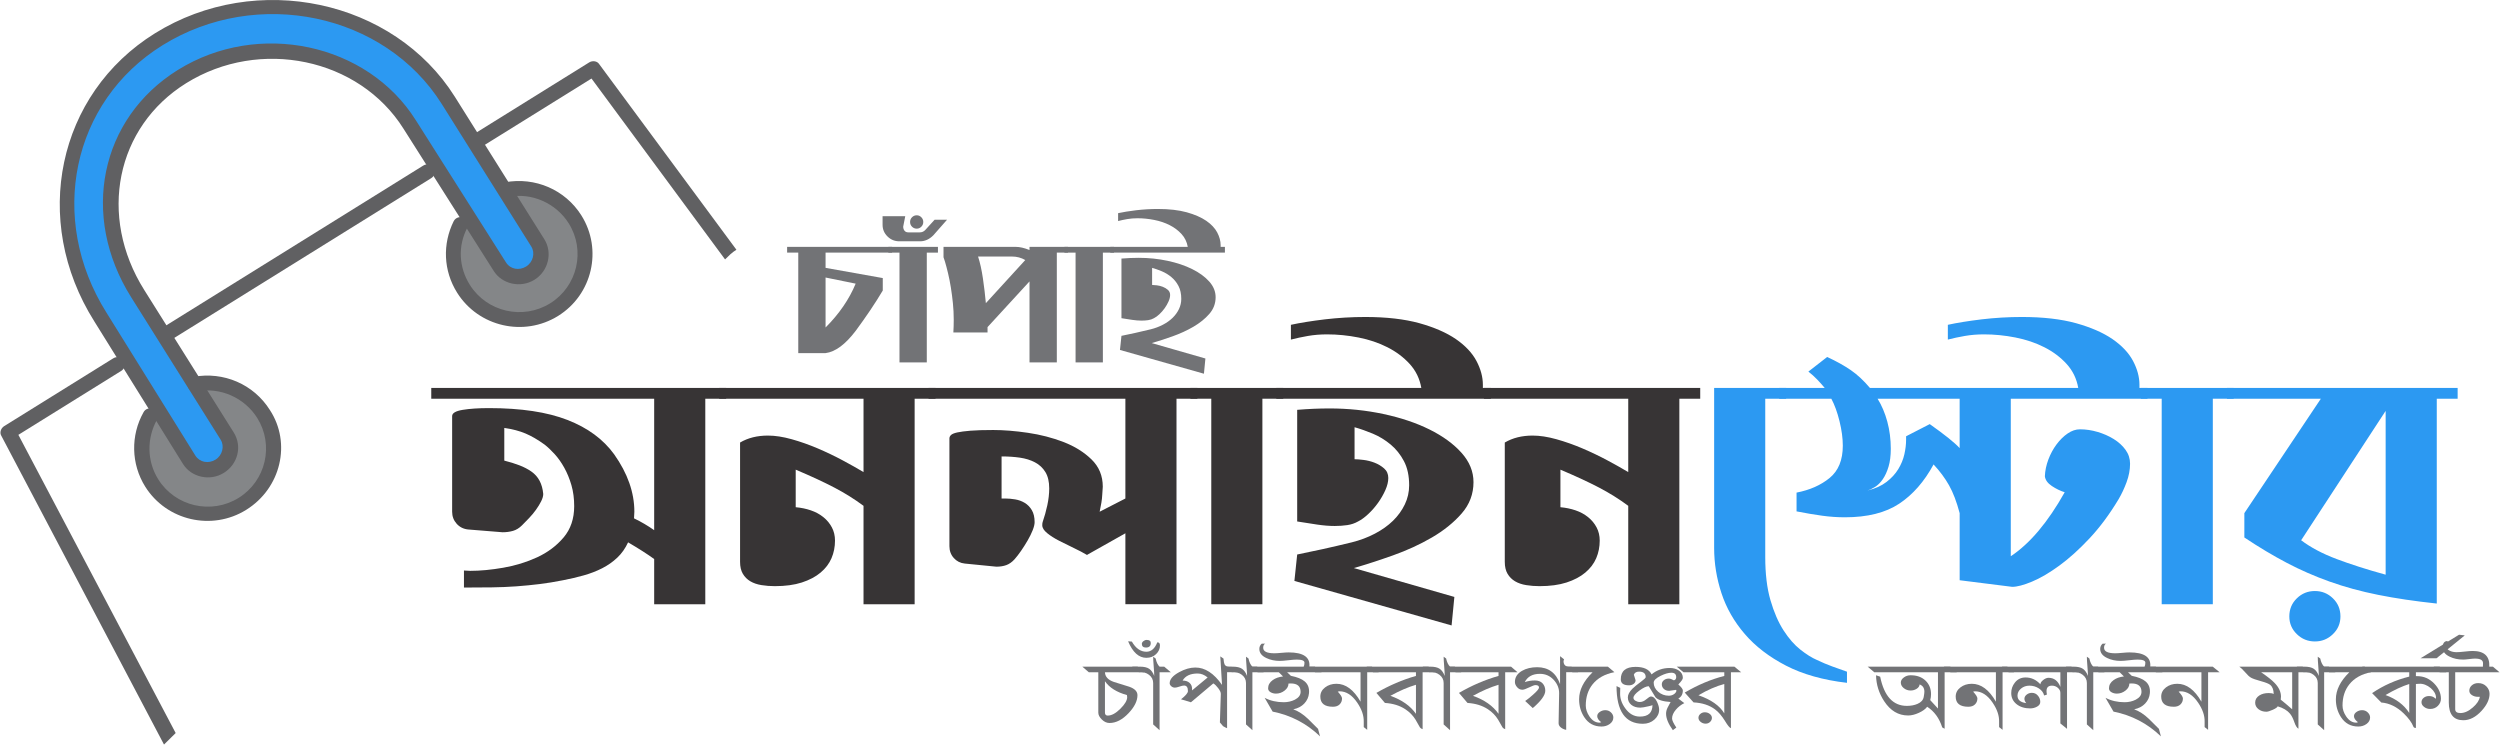 <?xml version="1.0" encoding="UTF-8"?>
<!DOCTYPE svg PUBLIC "-//W3C//DTD SVG 1.1//EN" "http://www.w3.org/Graphics/SVG/1.1/DTD/svg11.dtd">
<!-- Creator: CorelDRAW Home & Student 2018 -->
<svg xmlns="http://www.w3.org/2000/svg" xml:space="preserve" width="413px" height="123px" version="1.1" style="shape-rendering:geometricPrecision; text-rendering:geometricPrecision; image-rendering:optimizeQuality; fill-rule:evenodd; clip-rule:evenodd"
viewBox="0 0 7292.56 2172.67"
 xmlns:xlink="http://www.w3.org/1999/xlink">
 <defs>
  <style type="text/css">
   <![CDATA[
    .fil0 {fill:#848688}
    .fil2 {fill:#606062}
    .fil1 {fill:#2C99F2}
    .fil5 {fill:#727376;fill-rule:nonzero}
    .fil3 {fill:#373435;fill-rule:nonzero}
    .fil4 {fill:#2C99F2;fill-rule:nonzero}
   ]]>
  </style>
 </defs>
 <g id="_23Layer_x0020_1">
  <g id="_1071601792">
   <path class="fil0" d="M649.55 1355.73c-29.61,18.38 -70.53,10.56 -89.02,-18.88l-98.26 -156.47 -7.41 4.62c-51.33,57.51 -58.99,151.82 -13.9,223.61 56.66,90.21 175.03,118.98 265.68,62.62 90.67,-56.36 117.73,-173.01 61.08,-263.2 -43.93,-69.94 -119.78,-104.71 -194.69,-88.83l1.86 -1.15 95.94 152.77c18.03,24.63 8.31,66.51 -21.28,84.91z"/>
   <path class="fil0" d="M1556.05 792.13c-29.61,18.41 -70.53,10.58 -89.02,-18.88l-98.26 -156.44 -7.41 4.59c-51.33,57.51 -57.13,150.68 -12.04,222.48 56.64,90.19 176.89,117.82 267.54,61.46 90.65,-56.37 119.57,-174.16 62.91,-264.35 -43.92,-69.94 -125.3,-101.24 -194.69,-88.83l0 0 95.95 152.77c14.34,26.92 4.63,68.8 -24.98,87.2z"/>
   <path class="fil1" d="M488.96 96.53c-281.21,174.82 -366.57,542.69 -190.85,822.47l261.25 416.01c18.51,29.44 59.43,37.27 89.02,18.86 29.61,-18.4 40.48,-58.42 21.99,-87.87l-261.27 -416c-137.56,-219.04 -72.1,-508.01 148.05,-644.88 220.17,-136.86 509.88,-68.73 647.46,150.31l261.26 415.98c18.51,29.47 59.43,37.29 89.04,18.89 29.59,-18.41 40.46,-58.45 21.97,-87.9l-261.28 -416c-175.7,-279.79 -545.44,-364.71 -826.64,-189.87z"/>
   <path class="fil2" d="M477.25 2172.67l-474.7 -900.97c-5.76,-9.2 -1.15,-22.33 8.09,-28.07l318.22 -197.82c24.79,-15.5 47.96,21.35 23.12,36.79l-299.71 186.3 459.03 870.16 -34.05 33.61zm1637.23 -1415.66l-389.78 -527.85 -320.08 198.99c-24.83,15.42 -47.93,-21.39 -23.12,-36.81l336.71 -209.36c9.25,-5.72 23.12,-4.11 28.88,5.07l400.5 541.71c-13.23,8.22 -22.37,17.49 -33.11,28.25z"/>
   <path class="fil2" d="M1256.63 520.15l-758.51 471.58c-11.1,6.9 -23.12,4.15 -30.05,-6.91 -6.95,-11.04 -4.18,-23 6.93,-29.9l758.51 -471.58c11.1,-6.9 23.12,-4.13 30.05,6.91 6.95,11.04 4.17,23 -6.93,29.9z"/>
   <path class="fil2" d="M1558.37 816.3c-40.71,25.29 -94.82,12.85 -119.09,-25.79l-263.11 -414.84c-129.48,-206.17 -419.45,-266.47 -634.04,-133.05 -205.36,127.67 -257.88,388.11 -122.62,603.47l261.26 415.99c25.43,40.5 11.79,92.5 -28.91,117.79 -40.71,25.31 -94.81,12.88 -119.08,-25.77l-259.42 -417.15c-184.97,-294.5 -107.47,-662.61 177.43,-839.75 296.02,-184.03 697.21,-98.16 875.23,185.3l261.25 415.98c24.29,38.67 11.79,92.51 -28.9,117.82zm-1040.51 -612.32c234.94,-146.09 553.12,-77.71 694.16,146.84l263.11 414.85c12.71,20.24 38.61,24.61 58.95,11.96 20.37,-12.65 26.61,-39.56 15.05,-57.97l-261.26 -416c-166.48,-265.06 -539.45,-342.85 -815.11,-171.49 -264.55,164.5 -335.81,505.67 -163.55,779.95l259.4 417.13c12.72,20.26 38.62,24.62 58.97,11.98 20.34,-12.65 26.6,-39.57 15.04,-57.99l-261.28 -415.99c-149.11,-237.44 -91.04,-521.82 136.52,-663.27z"/>
   <path class="fil2" d="M717.05 1487.8c-99.89,62.1 -232.16,31.72 -294.58,-67.67 -41.63,-66.28 -42.77,-150.02 -5.07,-216.98 5.78,-11.27 19.2,-14.48 30.53,-8.72 11.31,5.74 14.57,19.09 8.77,30.36 -30.05,54.53 -29.61,120.78 3.92,174.18 49.7,79.15 154.92,103.31 234.48,53.85 79.55,-49.47 103.84,-154.14 54.13,-233.29 -37,-58.91 -108.68,-91.13 -176.89,-76.87 -11.56,2.08 -24.06,-5.51 -26.15,-17.03 -2.06,-11.5 5.58,-23.91 17.14,-25.98 87.64,-16.11 175.49,21.41 222.9,96.86 63.12,96.41 32.57,228.02 -69.18,291.29z"/>
   <path class="fil2" d="M1627.27 921.9c-99.91,62.11 -232.16,31.72 -294.6,-67.67 -40.46,-64.43 -43,-142.18 -10.16,-208.69 5.78,-11.27 19.2,-14.48 29.38,-10.58 11.33,5.76 14.57,19.12 10.62,29.24 -28.21,53.35 -25.21,115.48 7.16,167.02 49.7,79.15 154.92,103.33 234.48,53.85 79.55,-49.45 103.84,-154.12 54.13,-233.27 -37,-58.91 -108.67,-91.12 -176.89,-76.87 -11.56,2.06 -24.06,-5.51 -26.12,-17.03 -2.09,-11.5 5.55,-23.91 17.11,-26 87.64,-16.09 175.51,21.43 222.9,96.89 62.41,99.41 31.88,230.99 -68.01,293.11z"/>
  </g>
  <path class="fil3" d="M1907.6 1547.08l0 -383.6 -650.47 0 0 -31.44 860.54 0 0 31.44 -60.89 0 0 599.74 -149.18 0 0 -131.92c-19.61,-14.21 -44.99,-30.45 -76.1,-48.7 -8.12,17.59 -18.62,32.47 -31.47,44.63 -12.85,12.19 -27.56,22.5 -44.13,30.97 -16.57,8.45 -34.52,15.38 -53.8,20.8 -19.28,5.41 -39.4,10.14 -60.37,14.19 -23.68,4.74 -46.51,8.47 -68.5,11.17 -21.98,2.71 -44.47,4.9 -67.49,6.61 -22.99,1.69 -47.01,2.69 -72.05,3.03 -25.02,0.35 -52.08,0.52 -81.17,0.52l0 -49.73c3.38,0 6.42,0.17 9.14,0.5 2.69,0.34 5.73,0.5 9.12,0.5 29.08,0 61.22,-3.02 96.4,-9.12 35.18,-6.09 68.17,-16.23 98.95,-30.44 30.78,-14.21 56.49,-33.49 77.13,-57.84 20.63,-24.36 30.94,-54.8 30.94,-91.34 0,-22.33 -2.71,-42.8 -8.11,-61.39 -5.41,-18.61 -12.36,-35.52 -20.81,-50.75 -8.45,-15.21 -17.76,-28.4 -27.9,-39.56 -10.16,-11.17 -19.97,-20.47 -29.44,-27.92 -19.62,-14.19 -38.21,-25.02 -55.8,-32.47 -17.59,-7.43 -38.23,-12.86 -61.91,-16.24l0 95.39c16.23,4.07 30.94,8.64 44.15,13.71 13.19,5.07 24.85,11.16 35,18.26 10.16,7.11 18.11,16.06 23.85,26.89 5.76,10.83 9.3,23.69 10.66,38.57 0,6.09 -2.02,13.18 -6.09,21.3 -4.05,8.12 -9.14,16.4 -15.22,24.87 -6.09,8.46 -12.85,16.57 -20.3,24.36 -7.45,7.78 -14.21,14.71 -20.3,20.8 -8.12,8.12 -16.9,13.52 -26.38,16.23 -9.47,2.72 -19.61,4.05 -30.44,4.05l-100.46 -8.11c-13.54,-1.36 -24.7,-6.93 -33.49,-16.74 -8.8,-9.81 -13.19,-21.47 -13.19,-35.01l0 -279.06c0,-8.81 10.31,-14.9 30.95,-18.28 20.64,-3.38 46.18,-5.07 76.6,-5.07 93.36,0 169.65,11.5 228.85,34.51 59.2,23 104.69,56.49 136.49,100.46 39.23,55.48 58.85,111.28 58.85,167.44 0,3.38 -0.17,6.59 -0.5,9.64 -0.34,3.04 -0.5,6.26 -0.5,9.64 20.97,10.14 40.58,21.66 58.84,34.51z"/>
  <path id="1" class="fil3" d="M2667.66 1763.22l-149.16 0 0 -287.19c-26.39,-19.62 -54.81,-37.37 -85.24,-53.28 -30.44,-15.9 -68,-33.3 -112.64,-52.25l0 109.6c15.55,1.35 30.26,4.4 44.13,9.14 13.88,4.73 26.05,11.33 36.54,19.78 10.48,8.45 18.76,18.42 24.86,29.94 6.09,11.5 9.14,24.36 9.14,38.57 0,18.25 -3.39,35.34 -10.15,51.22 -6.78,15.9 -17.42,29.95 -31.96,42.13 -14.55,12.17 -32.83,21.81 -54.8,28.93 -22,7.09 -48.2,10.64 -78.65,10.64 -13.54,0 -26.56,-1 -39.08,-3.05 -12.5,-2.02 -23.33,-5.74 -32.47,-11.16 -9.14,-5.41 -16.4,-12.69 -21.81,-21.81 -5.42,-9.14 -8.12,-20.8 -8.12,-35.01l0 -348.06c23,-13.55 50.06,-20.31 81.18,-20.31 20.97,0 44.13,3.55 69.51,10.66 25.37,7.1 50.74,16.07 76.12,26.88 25.35,10.83 49.7,22.5 73.05,35.02 23.35,12.52 43.47,23.85 60.39,33.99l0 -214.12 -421.14 0 0 -31.44 631.19 0 0 31.44 -60.89 0 0 599.74z"/>
  <path id="2" class="fil3" d="M3017.77 1523.73c0,6.09 -1.86,13.88 -5.57,23.35 -3.74,9.45 -8.64,19.45 -14.72,29.92 -6.09,10.5 -12.52,20.64 -19.28,30.45 -6.78,9.81 -13.21,18.09 -19.28,24.87 -7.45,8.12 -15.4,13.69 -23.85,16.74 -8.47,3.04 -18.11,4.57 -28.92,4.57l-92.36 -9.14c-12.85,-1.36 -23.49,-6.76 -31.97,-16.24 -8.45,-9.47 -12.66,-20.97 -12.66,-34.49l0 -314.59c0,-3.38 1.5,-6.59 4.55,-9.64 3.04,-3.05 9.14,-5.57 18.28,-7.62 9.11,-2.02 21.97,-3.71 38.56,-5.07 16.57,-1.36 38.73,-2.02 66.46,-2.02 30.44,0 64.1,2.71 100.98,8.11 36.87,5.41 71.53,14.38 104.02,26.9 32.47,12.5 59.7,29.42 81.67,50.73 21.99,21.3 32.99,47.87 32.99,79.67 -0.69,7.43 -1.19,15.05 -1.52,22.83 -0.34,7.78 -1.19,15.73 -2.55,23.85l-5.07 26.38 75.1 -38.57 0 -291.24 -574.36 0 0 -31.44 784.41 0 0 31.44 -60.87 0 0 599.74 -149.18 0 0 -207.02 -111.64 62.91 0 1.03 -1 -1.03c-10.16,-6.07 -22.66,-12.66 -37.56,-19.78 -14.88,-7.09 -29.25,-14.21 -43.11,-21.3 -13.88,-7.12 -25.54,-14.55 -35.01,-22.33 -9.48,-7.78 -14.22,-15.4 -14.22,-22.83 0,-4.07 0.34,-7.12 1.03,-9.14 5.4,-15.57 9.97,-31.97 13.69,-49.22 3.71,-17.24 5.59,-33.64 5.59,-49.21 0,-19.61 -3.74,-35.51 -11.17,-47.7 -7.44,-12.17 -17.59,-21.64 -30.44,-28.4 -12.85,-6.78 -27.57,-11.33 -44.15,-13.71 -16.57,-2.36 -34.33,-3.55 -53.28,-3.55l0 122.78 10.16 0c9.46,0 19.26,0.86 29.43,2.55 10.14,1.69 19.44,5.07 27.9,10.14 8.45,5.07 15.4,12.19 20.8,21.31 5.4,9.14 8.12,20.8 8.12,35.01z"/>
  <polygon id="3" class="fil3" points="3533.29,1163.48 3472.4,1163.48 3472.4,1132.04 3743.33,1132.04 3743.33,1163.48 3682.44,1163.48 3682.44,1763.22 3533.29,1763.22 "/>
  <path id="4" class="fil3" d="M3723.05 1163.48l0 -31.44 423.16 0c-4.73,-27.07 -16.06,-50.42 -33.99,-70.03 -17.92,-19.62 -39.58,-35.85 -64.96,-48.71 -25.35,-12.85 -53.44,-22.33 -84.22,-28.42 -30.78,-6.09 -61.39,-9.14 -91.83,-9.14 -19.62,0 -38.23,1.53 -55.82,4.57 -17.59,3.05 -34.16,6.6 -49.73,10.66l0 -43.13c27.07,-5.92 60.06,-11.16 98.95,-15.9 38.9,-4.57 78.3,-6.93 118.21,-6.93 61.58,0 114.17,6.1 157.8,18.1 43.63,12.18 79.17,27.73 106.57,46.51 27.4,18.95 47.35,40.08 59.87,63.6 12.52,23.66 18.78,46.85 18.78,69.68l0 9.14 23.33 0 0 31.44 -626.12 0zm220.21 419.12c24.35,-6.1 46.85,-14.55 67.48,-25.38 20.62,-10.83 38.21,-23.35 52.76,-37.54 14.54,-14.21 26.06,-30.11 34.51,-47.7 8.45,-17.59 12.69,-36.2 12.69,-55.82 0,-27.73 -5.07,-51.25 -15.23,-70.53 -10.15,-19.28 -23.17,-35.52 -39.07,-48.7 -15.9,-13.19 -33.16,-23.69 -51.75,-31.47 -18.61,-7.76 -36.37,-14.02 -53.27,-18.76l0 93.36c6.07,0 14.71,0.67 25.87,2.02 11.17,1.36 21.98,4.07 32.47,8.12 10.48,4.07 19.78,9.64 27.9,16.76 8.12,7.09 12.19,16.4 12.19,27.9 0,10.83 -2.88,22.66 -8.62,35.51 -5.76,12.86 -12.85,25.21 -21.33,37.04 -8.45,11.83 -17.92,22.66 -28.4,32.47 -10.49,9.81 -20.47,17.09 -29.94,21.83 -9.47,5.4 -19.95,8.95 -31.47,10.64 -11.5,1.69 -23.66,2.54 -36.52,2.54 -15.56,0 -32.46,-1.35 -50.74,-4.04 -18.26,-2.72 -37.88,-5.76 -58.85,-9.14l0 -325.76c16.24,-1.36 32.14,-2.36 47.68,-3.05 15.57,-0.66 31.14,-1 46.68,-1 54.13,0 106.55,5.41 157.3,16.24 50.75,10.83 95.55,25.87 134.46,45.15 38.9,19.29 70.01,41.95 93.36,67.99 23.33,26.04 35,54.63 35,85.76 0,34.5 -11.5,64.94 -34.5,91.32 -22.99,26.39 -51.91,49.72 -86.76,70.03 -34.85,20.28 -72.72,37.7 -113.66,52.25 -40.92,14.54 -78.98,26.89 -114.17,37.04l293.29 84.24 -8.12 83.19 -458.68 -129.87 8.12 -77.13c23.66,-4.73 48.54,-9.97 74.58,-15.73 26.04,-5.76 54.3,-12.36 84.74,-19.78z"/>
  <path id="5" class="fil3" d="M4899.18 1763.22l-149.16 0 0 -287.19c-26.4,-19.62 -54.82,-37.37 -85.24,-53.28 -30.45,-15.9 -68.01,-33.3 -112.64,-52.25l0 109.6c15.55,1.35 30.26,4.4 44.13,9.14 13.88,4.73 26.05,11.33 36.54,19.78 10.48,8.45 18.76,18.42 24.85,29.94 6.1,11.5 9.14,24.36 9.14,38.57 0,18.25 -3.38,35.34 -10.14,51.22 -6.78,15.9 -17.42,29.95 -31.97,42.13 -14.54,12.17 -32.82,21.81 -54.79,28.93 -22,7.09 -48.21,10.64 -78.65,10.64 -13.54,0 -26.56,-1 -39.08,-3.05 -12.5,-2.02 -23.33,-5.74 -32.47,-11.16 -9.14,-5.41 -16.4,-12.69 -21.81,-21.81 -5.42,-9.14 -8.12,-20.8 -8.12,-35.01l0 -348.06c23,-13.55 50.06,-20.31 81.18,-20.31 20.97,0 44.13,3.55 69.5,10.66 25.38,7.1 50.75,16.07 76.13,26.88 25.35,10.83 49.7,22.5 73.05,35.02 23.35,12.52 43.47,23.85 60.39,33.99l0 -214.12 -421.14 0 0 -31.44 631.19 0 0 31.44 -60.89 0 0 599.74z"/>
  <path id="6" class="fil4" d="M5149.83 1163.48l0 461.73c0,49.39 5.07,91.5 15.24,126.35 10.14,34.82 22.83,64.1 38.04,87.76 15.23,23.69 31.63,42.47 49.22,56.32 17.59,13.88 33.49,23.85 47.7,29.95 15.55,7.45 30.78,13.87 45.66,19.28 14.88,5.4 29.09,10.47 42.63,15.21l0 32.49c-69.69,-8.12 -129.06,-24.87 -178.1,-50.25 -49.06,-25.35 -89.14,-56.15 -120.25,-92.33 -31.12,-36.21 -53.78,-75.94 -67.99,-119.24 -14.21,-43.3 -21.3,-87.26 -21.3,-131.92l0 -466.79 210.04 0 0 31.44 -60.89 0z"/>
  <path id="7" class="fil4" d="M5477.61 1163.48c12.19,19.62 21.66,41.94 28.42,66.99 6.76,25.01 10.15,51.41 10.15,79.14 0,20.31 -2.2,37.71 -6.6,52.25 -4.4,14.55 -9.97,26.74 -16.73,36.54 -6.77,9.81 -14.21,17.26 -22.33,22.33 -8.12,5.07 -15.57,8.62 -22.33,10.66 22.33,-5.42 40.75,-13.71 55.3,-24.87 14.54,-11.16 26.06,-23.68 34.51,-37.54 8.45,-13.88 14.38,-28.25 17.76,-43.13 3.38,-14.88 5.07,-29.09 5.07,-42.61l0 -10.16 69.01 -35.52c43.96,31.11 73.05,54.46 87.26,70.03l0 -144.11 -239.49 0zm239.49 333.87c-8.78,-33.15 -19.11,-60.22 -30.94,-81.19 -11.83,-20.97 -26.9,-41.25 -45.16,-60.89 -27.06,50.06 -60.55,88.29 -100.47,114.69 -39.9,26.37 -92.67,39.56 -158.3,39.56 -21.66,0 -43.63,-1.52 -65.96,-4.57 -22.33,-3.03 -47.37,-7.26 -75.1,-12.67l0 -54.81c38.56,-7.43 70.7,-21.64 96.4,-42.61 25.71,-20.98 38.57,-52.44 38.57,-94.39 0,-21.63 -3.22,-45.49 -9.64,-71.53 -6.43,-26.04 -14.38,-47.87 -23.86,-65.46l-152.2 0 0 -31.44 132.92 0c-6.76,-8.14 -14.02,-16.26 -21.8,-24.38 -7.79,-8.11 -16.4,-15.9 -25.88,-23.33l54.8 -42.63c26.38,12.19 49.2,24.88 68.49,38.06 19.28,13.19 38.06,30.62 56.32,52.28l607.85 0c-4.74,-27.07 -16.07,-50.42 -33.99,-70.03 -17.93,-19.62 -39.56,-35.85 -64.94,-48.71 -25.37,-12.85 -53.44,-22.33 -84.24,-28.42 -30.78,-6.09 -61.39,-9.14 -91.84,-9.14 -19.61,0 -38.2,1.53 -55.79,4.57 -17.59,3.05 -34.18,6.6 -49.73,10.66l0 -43.13c26.88,-5.92 59.7,-11.16 98.43,-15.9 38.56,-4.57 77.96,-6.93 117.71,-6.93 61.56,0 114.16,6.1 157.8,18.1 43.63,12.18 79.15,27.73 106.57,46.51 27.39,18.95 47.34,40.08 59.86,63.6 12.52,23.66 18.76,46.85 18.76,69.68l0 9.14 23.35 0 0 31.44 -398.81 0 0 459.7c55.99,-37.2 108.41,-99.45 157.3,-186.72 -12.86,-4.06 -25.38,-10.14 -37.56,-18.27 -12.17,-8.12 -18.93,-17.57 -20.29,-28.4 0.67,-16.24 4.05,-32.47 10.15,-48.71 6.09,-16.25 14.04,-30.97 23.85,-44.15 9.8,-13.19 20.63,-23.85 32.47,-31.97 11.83,-8.12 23.85,-12.17 36.03,-12.17 16.91,0 34,2.53 51.23,7.6 17.26,5.07 32.99,12.02 47.2,20.8 14.21,8.81 25.71,19.28 34.5,31.47 8.8,12.17 13.18,25.71 13.18,40.59 0,17.59 -3.38,35.51 -10.14,53.79 -6.76,18.26 -14.54,34.83 -23.33,49.71 -26.39,43.98 -54.63,82.03 -84.74,114.16 -30.11,32.14 -59.53,58.7 -88.29,79.67 -28.75,20.97 -55.29,36.54 -79.67,46.68 -24.35,10.14 -43.63,15.21 -57.84,15.21l-153.23 -19.28 0 -195.84z"/>
  <polygon id="8" class="fil4" points="6306.7,1163.48 6245.81,1163.48 6245.81,1132.04 6516.75,1132.04 6516.75,1163.48 6455.86,1163.48 6455.86,1763.22 6306.7,1763.22 "/>
  <path id="9" class="fil4" d="M6960.21 1199l-246.58 377.5c27.73,20.97 62.22,39.23 103.5,54.8 41.27,15.57 88.96,30.78 143.08,45.66l0 -477.96zm-412.33 369.39l0 -71.04 223.24 -333.87 -273.99 0 0 -31.44 673.15 0 0 31.44 -60.89 0 0 597.72c-63.6,-6.76 -120.75,-15.24 -171.17,-25.38 -50.56,-10.14 -97.57,-22.99 -141.21,-38.56 -43.65,-15.57 -85.43,-33.82 -125.32,-54.8 -39.92,-20.97 -81.2,-45.65 -123.81,-74.07zm131.23 230.35c0,-20.97 7.29,-38.57 22,-52.78 14.54,-14.21 32.13,-21.3 52.6,-21.3 20.45,0 38.04,7.09 52.59,21.3 14.73,14.21 21.99,31.81 21.99,52.78 0,20.3 -7.26,37.54 -21.99,51.75 -14.55,14.21 -32.14,21.32 -52.59,21.32 -20.47,0 -38.06,-7.11 -52.6,-21.32 -14.71,-14.21 -22,-31.45 -22,-51.75z"/>
  <path class="fil5" d="M3338.05 1961.79l-115.03 0c0.54,12.86 9.01,22.2 25.54,28.01 10.08,3 25.18,7.74 45.32,14.12 16,5.59 23.98,13.86 23.98,24.77 0,16.55 -8.56,33.91 -25.67,52.13 -18.13,19.28 -36.77,28.94 -55.95,28.94 -8.03,0 -15.48,-3.38 -22.34,-10.14 -6.87,-6.72 -10.29,-13.44 -10.29,-20.1l0 -117.73 -27.61 0 -19.03 -16.44 161.26 0 19.82 16.44zm-50.14 72.54c0,-1.72 -0.25,-3.76 -0.77,-6.12 -29.78,-8.18 -51.17,-21.6 -64.12,-40.29l0 91.23c0,6.01 2.71,9.01 8.17,9.01 11.15,0 23.38,-6.59 36.73,-19.82 13.33,-13.21 19.99,-24.54 19.99,-34.01z"/>
  <path id="1" class="fil5" d="M3415.41 1961.79l-33.03 0 0 168.94 -18.68 -16.78 0 -120.88c0,-9.68 -4.01,-17.63 -12.04,-23.85 -8.01,-6.24 -17.88,-8.83 -29.53,-7.74l-19.82 -16.13 22.66 0c12,0 21.06,2.11 27.21,6.3 6.1,4.19 11,11.12 14.65,20.78 0,-6.24 -0.52,-15.58 -1.56,-28.04 -1.03,-12.46 -1.57,-21.81 -1.57,-28.05l7.26 5.16c2.28,10.74 6.07,18.69 11.42,23.85l13.58 0 19.45 16.44z"/>
  <path id="2" class="fil5" d="M3356.69 1876.26c0,8.87 -4.65,13.33 -13.98,13.33 -8.04,0 -12.06,-3.61 -12.06,-10.81 0,-2.73 1.52,-5.36 4.48,-7.78 3.01,-2.42 6.16,-3.65 9.54,-3.65 8.01,0 12.02,2.94 12.02,8.91zm26.81 7.2c0,9.68 -3.73,18.11 -11.26,25.31 -7.5,7.2 -16.95,10.81 -28.34,10.81 -22.04,0 -39.77,-16.03 -53.25,-48.04l2.71 0c2.86,0 5.57,0.21 8.18,0.65 11.39,19.76 25.5,29.65 42.36,29.65 13.98,0 24.6,-9.14 31.84,-27.4l0.77 0c4.68,0 6.99,3.01 6.99,9.02z"/>
  <path id="3" class="fil5" d="M3612.06 1961.48l-32.66 0 0 163.45c-2.58,-0.88 -6.45,-2.8 -11.64,-5.82 -2.09,-2.78 -5.18,-6.45 -9.33,-10.96l2.71 -83.01c0.25,-4.29 -2.33,-9.99 -7.72,-17.09 -4.84,-6.44 -9.57,-11.06 -14.17,-13.79l-65.33 55.07 -28.96 -8.7c13.46,-10.6 20.2,-18.6 20.2,-23.98 0,-10.79 -3.74,-16.17 -11.27,-16.17 -3.11,0 -7.58,1.02 -13.4,3.07 -5.84,2.04 -10.29,3.06 -13.42,3.06 -3.9,0 -7.38,-1.35 -10.49,-4.02 -3.11,-2.7 -4.68,-5.66 -4.68,-8.87 0,-11.4 9.21,-22.14 27.61,-32.24 16.59,-9.04 32.26,-13.54 47.03,-13.54 28.22,-0.21 54.26,16.65 78.11,50.62l-5.05 -83.18 9.33 6.45c0.77,8.6 1.81,14.17 3.09,16.76 2.58,4.94 7.26,7.41 14,7.41 2.06,0 4.28,0 6.59,0l19.45 15.48zm-89.39 15.46c-9.31,-7.72 -19.06,-11.6 -29.13,-11.6 -21.27,0 -35.9,6.89 -43.93,20.64 8.56,0 15.3,2.21 20.2,6.61 4.92,4.4 7.41,10.14 7.41,17.24 0,1.5 0,3.13 0,4.84l45.45 -37.73z"/>
  <path id="4" class="fil5" d="M3686.28 1961.79l-33.01 0 0 168.94 -18.67 -16.78 0 -120.88c0,-9.68 -4.03,-17.63 -12.04,-23.85 -8.04,-6.24 -17.89,-8.83 -29.53,-7.74l-19.82 -16.13 22.66 0c12,0 21.05,2.11 27.21,6.3 6.09,4.19 10.99,11.12 14.65,20.78 0,-6.24 -0.55,-15.58 -1.57,-28.04 -1.02,-12.46 -1.56,-21.81 -1.56,-28.05l7.24 5.16c2.29,10.74 6.09,18.69 11.43,23.85l13.59 0 19.42 16.44z"/>
  <path id="5" class="fil5" d="M3855.35 1961.79c-43.53,0.23 -77.06,0.23 -100.66,0 1.83,1.88 5.46,5.32 10.89,10.33 18.38,3.65 31.74,9.02 40.02,16.11 9.87,8.18 14.13,19.68 12.83,34.49 -1.04,11.61 -5.63,21.71 -13.79,30.3 -8.18,8.6 -18.86,14.19 -32.07,16.78 14.77,5.36 29.02,14.61 42.73,27.71 3.66,3.44 13.48,13.23 29.57,29.34l5.8 21.93c-39.1,-37.62 -85.22,-61.68 -138.34,-72.22l-23.29 -40.29c16.3,8.59 34.83,12.89 55.57,12.89 11.91,0 22.78,-2.46 32.61,-7.41 11.15,-5.8 16.74,-13.43 16.74,-22.89 0,-16.34 -9.58,-24.49 -28.76,-24.49 -2.08,0 -4.27,0.1 -6.61,0.31 0,7.74 -3.76,14.56 -11.27,20.47 -7.51,5.9 -15.94,8.87 -25.25,8.87 -5.97,0 -11.27,-1.4 -15.96,-4.2 -4.66,-2.73 -6.99,-6.49 -6.99,-11.22 0,-9.62 4.53,-17.64 13.54,-24.06 7.97,-5.76 18.01,-9.31 30.05,-10.6l-12.29 -12.15 -61.66 0c-3.66,-2.84 -10.04,-8.32 -19.37,-16.44l153.5 0c1.56,-3.01 2.34,-6.87 2.34,-11.6 0,-6.01 -7.52,-9.02 -22.54,-9.02 -5.47,0 -13.69,0.65 -24.69,1.92 -11.01,1.3 -19.24,1.94 -24.66,1.94 -14.77,0 -27.86,-2.79 -39.27,-8.32 -13.71,-6.39 -20.58,-15.26 -20.58,-26.61 0,-6.18 2.32,-11.33 6.99,-15.36l10.08 0c-3.86,1.94 -5.8,5.91 -5.8,11.94 0,10.75 10.87,16.11 32.62,16.11 4.69,0 11.6,-0.42 20.8,-1.3 9.18,-0.85 16.13,-1.27 20.78,-1.27 43.01,0 63.21,13.86 60.62,41.57l15.97 0c6.44,5.49 13.06,10.97 19.8,16.44z"/>
  <path id="6" class="fil5" d="M4022.12 1961.79l-33.83 0 0 167.96 -10.1 -8.05 0 -15.47c0.52,-17.84 -5.76,-36.43 -18.92,-55.77 -14.97,-22.14 -32.24,-33.2 -51.82,-33.2l-5.05 0.96c8.29,9.03 12.44,15.69 12.44,19.99 0,6.86 -2.34,12.62 -6.99,17.23 -4.67,4.64 -11.14,6.93 -19.45,6.93 -24.6,0 -36.89,-9.87 -36.89,-29.65 0,-10.75 4.57,-19.66 13.79,-26.75 9.2,-7.1 20.26,-10.64 33.22,-10.64 26.94,0 50.4,17.4 70.34,52.23l0 -85.77 -132.52 0 -19.43 -16.44 184.97 0 20.24 16.44z"/>
  <path id="7" class="fil5" d="M4186.11 1961.79l-36.14 0 0 166.04c-3.38,-1.08 -5.97,-2.8 -7.78,-5.17 -2.84,-5.16 -7.12,-12.63 -12.82,-22.5 -7.51,-12.27 -17.48,-22.41 -29.92,-30.59 -16.32,-10.73 -36.14,-16.8 -59.45,-18.32l-24.89 -29.28c37.7,-21.87 76.18,-38.41 115.43,-49.54l0 -10.64 -125.18 0 -18.99 -16.44 180.71 0 19.03 16.44zm-55.57 121.22l0 -84.78c-23.18,6.88 -48.05,17.63 -74.62,32.24 33.49,11.81 58.35,29.33 74.62,52.54z"/>
  <path id="8" class="fil5" d="M4263.07 1961.79l-33.03 0 0 168.94 -18.68 -16.78 0 -120.88c0,-9.68 -4.01,-17.63 -12.04,-23.85 -8.01,-6.24 -17.88,-8.83 -29.53,-7.74l-19.82 -16.13 22.66 0c12,0 21.06,2.11 27.21,6.3 6.1,4.19 11,11.12 14.65,20.78 0,-6.24 -0.52,-15.58 -1.56,-28.04 -1.03,-12.46 -1.57,-21.81 -1.57,-28.05l7.26 5.16c2.28,10.74 6.07,18.69 11.42,23.85l13.58 0 19.45 16.44z"/>
  <path id="9" class="fil5" d="M4427.06 1961.79l-36.14 0 0 166.04c-3.36,-1.08 -5.97,-2.8 -7.76,-5.17 -2.86,-5.16 -7.12,-12.63 -12.83,-22.5 -7.5,-12.27 -17.49,-22.41 -29.91,-30.59 -16.34,-10.73 -36.16,-16.8 -59.47,-18.32l-24.87 -29.28c37.71,-21.87 76.16,-38.41 115.43,-49.54l0 -10.64 -125.2 0 -18.99 -16.44 180.71 0 19.03 16.44zm-55.55 121.22l0 -84.78c-23.2,6.88 -48.07,17.63 -74.64,32.24 33.52,11.81 58.37,29.33 74.64,52.54z"/>
  <path id="10" class="fil5" d="M4603.91 1961.48l-34.97 0 0 168.27c-5.95,-1.06 -11.15,-3.38 -15.55,-6.93 -4.4,-3.54 -6.61,-7.68 -6.61,-12.41l1.56 -87.04c0.25,-13.96 -4.65,-26.75 -14.77,-38.35 -11.14,-12.48 -24.88,-18.7 -41.19,-18.7 -21.5,0 -36.27,8.05 -44.3,24.16 9.32,-3.21 19.17,-4.82 29.52,-4.82 9.87,0 17.36,2.84 22.54,8.54 5.2,5.69 7.78,12.83 7.78,21.43 0,12.89 -12.18,29.78 -36.54,50.62l-22.11 -20.64c7.49,-5.15 15.25,-11.39 23.28,-18.69 11.42,-10.1 17.11,-16.99 17.11,-20.64 0,-4.72 -3.5,-7.09 -10.49,-7.09 -3.09,0 -9.27,2.27 -18.47,6.78 -9.18,4.5 -15.71,6.76 -19.61,6.76 -5.97,0 -11.08,-2.46 -15.34,-7.41 -4.28,-4.95 -6.43,-9.99 -6.43,-15.15 0,-13.75 6.87,-24.6 20.6,-32.55 12.43,-7.1 27.21,-10.64 44.3,-10.64 32.9,0 55.19,16.44 66.83,49.3l0 -81.54 11.69 9.35 -1.56 4.84c0,11.16 5.82,16.75 17.48,16.75 1.8,0 3.74,0 5.82,0l19.43 15.8z"/>
  <path id="11" class="fil5" d="M4709.66 1961.48c-27.85,5.36 -49.1,17.19 -63.66,35.45 -13.29,16.55 -19.91,37.19 -19.91,61.91 0,10.52 3.51,21.06 10.56,31.6 8.12,12.25 18.07,18.36 29.8,18.36l4.72 -1.29c-7.77,-5.8 -11.65,-11.71 -11.65,-17.72 0,-4.74 2.46,-8.83 7.37,-12.25 4.94,-3.44 10.37,-5.17 16.34,-5.17 6.49,0 11.99,2.21 16.52,6.61 4.53,4.4 6.78,9.31 6.78,14.67 0,7.51 -3.42,13.81 -10.28,18.86 -6.87,5.05 -14.96,7.58 -24.29,7.58 -21.77,0 -38.58,-9.25 -50.52,-27.67 -9.85,-15.21 -14.77,-32.51 -14.77,-51.79 0,-27.05 13.08,-53.32 39.25,-78.84l-58.68 0 -19.43 -16.44 122.8 0 19.05 16.13z"/>
  <path id="12" class="fil5" d="M4913.66 2051.75c-9.58,4.72 -17.74,11.06 -24.48,19.01 -7.51,8.81 -11.26,17.4 -11.26,25.79 0,5.38 4.15,14.19 12.43,26.44l-10.12 7.74c-13.21,-18.49 -19.8,-34.49 -19.8,-48.03 0,-5.81 1.42,-11.61 4.28,-17.43 2.06,-3.65 5.03,-9.22 8.93,-16.75 -22.79,-1.51 -37.58,-6.24 -44.3,-14.19 -6.49,-10.75 -12.94,-21.37 -19.43,-31.91 -6.76,0 -15.88,4.24 -27.4,12.73 -11.52,8.49 -17.28,15.52 -17.28,21.12 0,3.44 1.99,6.34 6.01,8.7 4.03,2.36 8.23,3.55 12.63,3.55 6.49,0 12.83,-2.7 19.03,-8.06 6.22,-5.38 10.62,-8.05 13.21,-8.05 6.99,0 12.96,5.15 17.88,15.46 4.15,8.82 6.22,16.44 6.22,22.89 0,11.18 -4.59,20.85 -13.77,29.03 -9.23,8.15 -20.41,12.24 -33.64,12.24 -51.29,0 -76.94,-36.64 -76.94,-109.94l10.87 5.17 -0.37 15.15c-0.52,15.25 4.4,29.99 14.69,44.16 11.6,16.33 25.92,24.49 42.94,24.49 24.54,0 36.79,-11.37 36.79,-34.16 0,-1.08 -0.25,-1.6 -0.77,-1.6 5.43,0.85 2.15,2.67 -9.83,5.46 -12,2.8 -20.28,4.2 -24.96,4.2 -10.8,0 -19.55,-2.74 -26.29,-8.22 -6.65,-5.49 -10.04,-12.73 -10.04,-21.77 0,-7.95 4.53,-16.44 13.59,-25.46 5.2,-5.15 13.48,-11.93 24.87,-20.3 9.1,-6.68 13.63,-11.08 13.63,-13.23 0,-10.75 -6.49,-16.11 -19.45,-16.11 -7.78,0 -12.81,3.01 -15.15,9.02l5.05 16.13c0,4.3 -1.88,7.84 -5.63,10.64 -3.78,2.77 -8.22,4.17 -13.4,4.17 -16.07,0 -24.1,-5.8 -24.1,-17.4 0,-24.29 14.38,-36.43 43.13,-36.43 24.1,0 39.65,7.32 46.64,21.93 15.02,-12.46 32.64,-18.7 52.86,-18.7 10.87,0 19.99,2.63 27.39,7.89 7.37,5.28 11.06,12.31 11.06,21.11 0,3.66 -4.4,10 -13.21,19.04 8.81,7.95 13.21,13.75 13.21,17.4 0,10.95 -4.4,18.9 -13.21,23.85l17.49 13.23zm-22.91 -35.79l-1.19 -2.9c-14.23,1.92 -20.85,2.9 -19.82,2.9 -6.45,0 -11.71,-1.83 -15.72,-5.49 -4.02,-3.65 -6.03,-8.15 -6.03,-13.54 0,-4.71 1.92,-8.7 5.91,-11.91 3.88,-3.24 8.72,-4.84 14.48,-4.84 3.9,0 8.89,1.71 14.92,5.15 4.44,-1.29 6.68,-4.4 6.68,-9.35 0,-8.6 -4.7,-12.89 -14.07,-12.89 -8.62,0 -19.05,3 -31.3,9.03 -13.52,6.66 -20.32,13.31 -20.32,19.99 0,10.1 4.4,18.95 13.21,26.59 8.8,7.63 19.15,11.45 31.09,11.45 5.17,0 9.91,-1.35 14.19,-4.05 4.28,-2.67 6.9,-6.07 7.97,-10.14z"/>
  <path id="13" class="fil5" d="M5079.64 1961.79l-29.93 0 0 163.14c-3.61,-0.88 -9.32,-7.74 -17.09,-20.6 -9.32,-15.25 -19.05,-26.58 -29.15,-34.11 -16.59,-12.46 -37.56,-19.28 -62.93,-20.58l-25.67 -28.63c38.33,-22.51 76.81,-38.75 115.42,-48.58l0 -10.64 -118.92 0 -19.83 -16.44 168.27 0 19.83 16.44zm-49.35 119.92l0 -85.74c-23.58,6.24 -48.71,17.2 -75.4,32.89 36.79,12.66 61.94,30.3 75.4,52.85zm-36.12 13.23c0,4.3 -1.78,8.16 -5.26,11.61 -3.51,3.44 -7.85,5.15 -13.04,5.15 -5.43,0 -10.29,-1.71 -14.57,-5.15 -4.28,-3.45 -6.41,-7.41 -6.41,-11.94 0,-4.3 1.82,-8.05 5.43,-11.27 3.65,-3.23 8.05,-4.84 13.23,-4.84 5.45,0 10.24,1.61 14.38,4.84 4.15,3.22 6.24,7.1 6.24,11.6z"/>
  <path id="14" class="fil5" d="M5709.03 1961.79c-15.55,0.23 -27.46,0.23 -35.77,0l0 164.75 -6.99 -3.88c-8.55,-26.86 -23.2,-46.96 -43.92,-60.29 -4.91,6.68 -13,12.58 -24.27,17.74 -11.27,5.15 -21.72,7.74 -31.3,7.74 -28.51,0 -51.82,-13.92 -69.95,-41.69 -15.27,-23.27 -23.18,-48.52 -23.7,-75.67l12.04 4.16c11.6,56.77 37.56,85.15 77.85,85.15 11.94,0 22.22,-1.94 31.03,-5.8 10.56,-4.53 16.65,-11.29 18.2,-20.32 1.29,-7.08 1.94,-12.13 1.94,-15.15 0,-10.75 -4.66,-17.82 -13.94,-21.26 -0.5,5.15 -3.34,9.39 -8.66,12.72 -5.32,3.34 -11.12,4.99 -17.61,4.99 -7.45,0 -14.07,-2.29 -19.89,-6.93 -5.78,-4.61 -8.66,-10.03 -8.66,-16.27 0,-5.59 2.88,-10.54 8.72,-14.84 5.82,-4.3 12.25,-6.45 19.24,-6.45 18.64,-0.21 33.56,5.18 44.7,16.13 10.35,10.31 15.52,23.31 15.52,39 0,5.8 -0.75,11.61 -2.31,17.43l22.53 24.5 0 -105.76 -185.75 0 -19.43 -16.44 240.93 0 19.45 16.44z"/>
  <path id="15" class="fil5" d="M5876.15 1961.79l-33.8 0 0 167.96 -10.12 -8.05 0 -15.47c0.54,-17.84 -5.76,-36.43 -18.91,-55.77 -14.96,-22.14 -32.26,-33.2 -51.81,-33.2l-5.07 0.96c8.3,9.03 12.46,15.69 12.46,19.99 0,6.86 -2.34,12.62 -6.99,17.23 -4.68,4.64 -11.15,6.93 -19.45,6.93 -24.61,0 -36.9,-9.87 -36.9,-29.65 0,-10.75 4.57,-19.66 13.78,-26.75 9.2,-7.1 20.28,-10.64 33.24,-10.64 26.94,0 50.37,17.4 70.32,52.23l0 -85.77 -132.51 0 -19.42 -16.44 184.96 0 20.22 16.44z"/>
  <path id="16" class="fil5" d="M6063.08 1961.79l-32.64 0 0 165.06 -19.42 -15.8 0 -89.29c0,-5.48 -2.49,-10.3 -7.33,-14.56 -4.9,-4.24 -10.62,-6.39 -17.23,-6.39 -10.54,0 -15.84,5.2 -15.84,15.63 0,3.07 0.37,6.55 1.14,10.42l-8.18 2.65c-1.79,-8.18 -6.84,-15.01 -15.12,-20.48 -8.31,-5.48 -17.49,-8.22 -27.61,-8.22 -9.58,0 -17.8,2.84 -24.67,8.54 -6.86,5.69 -10.28,12.52 -10.28,20.47 0,12.46 8.53,19.78 25.62,21.93 -3.63,-4.09 -5.42,-8.28 -5.42,-12.58 0,-4.72 2.21,-8.81 6.61,-12.25 4.4,-3.45 9.45,-5.16 15.13,-5.16 7.53,0 13.6,3.01 18.26,9.02 4.15,5.17 6.22,10.97 6.22,17.42 0,5.8 -3.09,10.41 -9.31,13.86 -6.24,3.44 -12.96,5.15 -20.22,5.15 -16.05,0 -29.28,-4.13 -39.65,-12.41 -10.33,-8.27 -15.52,-19.08 -15.52,-32.39 0,-11.39 3.5,-21.49 10.49,-30.3 7.79,-10.12 18.26,-15.17 31.47,-15.17 16.59,0 30.97,6.68 43.15,19.99 0,-4.07 2.72,-8.26 8.14,-12.56 5.47,-4.3 10.64,-6.45 15.55,-6.45 16.07,0 27.58,8.81 34.6,26.44l0 -42.57 -150.79 0 -20.2 -16.44 202.85 0 20.2 16.44z"/>
  <path id="17" class="fil5" d="M6140.06 1961.79l-33.04 0 0 168.94 -18.67 -16.78 0 -120.88c0,-9.68 -4.01,-17.63 -12.04,-23.85 -8.04,-6.24 -17.88,-8.83 -29.53,-7.74l-19.82 -16.13 22.66 0c12,0 21.05,2.11 27.21,6.3 6.09,4.19 11,11.12 14.65,20.78 0,-6.24 -0.52,-15.58 -1.57,-28.04 -1.02,-12.46 -1.56,-21.81 -1.56,-28.05l7.26 5.16c2.27,10.74 6.07,18.69 11.41,23.85l13.59 0 19.45 16.44z"/>
  <path id="18" class="fil5" d="M6309.12 1961.79c-43.55,0.23 -77.08,0.23 -100.68,0 1.83,1.88 5.47,5.32 10.89,10.33 18.41,3.65 31.76,9.02 40.02,16.11 9.87,8.18 14.15,19.68 12.84,34.49 -1.03,11.61 -5.64,21.71 -13.8,30.3 -8.16,8.6 -18.86,14.19 -32.07,16.78 14.78,5.36 29.05,14.61 42.76,27.71 3.63,3.44 13.48,13.23 29.55,29.34l5.8 21.93c-39.11,-37.62 -85.22,-61.68 -138.35,-72.22l-23.29 -40.29c16.3,8.59 34.85,12.89 55.57,12.89 11.91,0 22.79,-2.46 32.61,-7.41 11.15,-5.8 16.74,-13.43 16.74,-22.89 0,-16.34 -9.58,-24.49 -28.75,-24.49 -2.09,0 -4.28,0.1 -6.62,0.31 0,7.74 -3.73,14.56 -11.27,20.47 -7.51,5.9 -15.94,8.87 -25.25,8.87 -5.96,0 -11.26,-1.4 -15.94,-4.2 -4.65,-2.73 -7.01,-6.49 -7.01,-11.22 0,-9.62 4.53,-17.64 13.54,-24.06 7.97,-5.76 18.01,-9.31 30.07,-10.6l-12.31 -12.15 -61.66 0c-3.63,-2.84 -10.04,-8.32 -19.37,-16.44l153.5 0c1.57,-3.01 2.34,-6.87 2.34,-11.6 0,-6.01 -7.51,-9.02 -22.54,-9.02 -5.47,0 -13.69,0.65 -24.68,1.92 -11.02,1.3 -19.24,1.94 -24.67,1.94 -14.77,0 -27.86,-2.79 -39.27,-8.32 -13.71,-6.39 -20.58,-15.26 -20.58,-26.61 0,-6.18 2.32,-11.33 7,-15.36l10.09 0c-3.88,1.94 -5.82,5.91 -5.82,11.94 0,10.75 10.87,16.11 32.64,16.11 4.67,0 11.58,-0.42 20.8,-1.3 9.18,-0.85 16.11,-1.27 20.77,-1.27 43.02,0 63.22,13.86 60.61,41.57l15.97 0c6.47,5.49 13.08,10.97 19.82,16.44z"/>
  <path id="19" class="fil5" d="M6475.87 1961.79l-33.8 0 0 167.96 -10.13 -8.05 0 -15.47c0.53,-17.84 -5.75,-36.43 -18.92,-55.77 -14.96,-22.14 -32.24,-33.2 -51.81,-33.2l-5.05 0.96c8.3,9.03 12.45,15.69 12.45,19.99 0,6.86 -2.33,12.62 -7.01,17.23 -4.67,4.64 -11.14,6.93 -19.42,6.93 -24.61,0 -36.92,-9.87 -36.92,-29.65 0,-10.75 4.59,-19.66 13.79,-26.75 9.21,-7.1 20.27,-10.64 33.22,-10.64 26.94,0 50.4,17.4 70.35,52.23l0 -85.77 -132.53 0 -19.41 -16.44 184.97 0 20.22 16.44z"/>
  <path id="20" class="fil5" d="M6737.98 1961.79l-32.28 0 0 164.75c-4.4,-2.59 -8.26,-8.7 -11.64,-18.39 -3.91,-11.39 -8.16,-19.86 -12.84,-25.45 -8.01,-9.69 -20.07,-16.89 -36.14,-21.6 -0.75,2.79 -5.42,6.11 -13.98,9.99 -8.56,3.86 -14.9,5.8 -19.05,5.8 -9.06,0 -16.78,-2.52 -23.12,-7.57 -6.33,-5.05 -9.5,-11.35 -9.5,-18.86 0,-8.81 3.99,-15.8 12.02,-20.95 7.26,-4.74 16.45,-7.1 27.59,-7.1 6.99,0 11.81,0.96 14.4,2.9 0,-12.25 -3.38,-21.18 -10.12,-26.75 -4.16,-3.44 -12.96,-6.99 -26.42,-10.64 -14.75,-4.09 -24.62,-7.54 -29.53,-10.33 -4.92,-2.8 -10.64,-8.06 -17.09,-15.8 -7.28,-8.16 -12.96,-13.65 -17.11,-16.44l184.59 0 20.22 16.44zm-50.54 108.01l0 -108.01 -90.54 0c18.4,12.52 31.49,22.85 39.25,31.07 12.44,12.9 18.65,26.27 18.65,40.07 0,2.79 -0.27,5.69 -0.77,8.72 7.79,6.07 18.93,15.42 33.41,28.15z"/>
  <path id="21" class="fil5" d="M6813.77 1961.79l-33.03 0 0 168.94 -18.66 -16.78 0 -120.88c0,-9.68 -4.03,-17.63 -12.06,-23.85 -8.01,-6.24 -17.88,-8.83 -29.53,-7.74l-19.82 -16.13 22.66 0c12,0 21.06,2.11 27.23,6.3 6.08,4.19 10.98,11.12 14.63,20.78 0,-6.24 -0.52,-15.58 -1.56,-28.04 -1.03,-12.46 -1.55,-21.81 -1.55,-28.05l7.24 5.16c2.28,10.74 6.1,18.69 11.42,23.85l13.58 0 19.45 16.44z"/>
  <path id="22" class="fil5" d="M6917.94 1961.48c-27.86,5.36 -49.1,17.19 -63.67,35.45 -13.29,16.55 -19.9,37.19 -19.9,61.91 0,10.52 3.5,21.06 10.55,31.6 8.12,12.25 18.07,18.36 29.8,18.36l4.72 -1.29c-7.76,-5.8 -11.65,-11.71 -11.65,-17.72 0,-4.74 2.47,-8.83 7.37,-12.25 4.95,-3.44 10.37,-5.17 16.34,-5.17 6.49,0 12,2.21 16.53,6.61 4.52,4.4 6.78,9.31 6.78,14.67 0,7.51 -3.42,13.81 -10.29,18.86 -6.86,5.05 -14.96,7.58 -24.29,7.58 -21.76,0 -38.58,-9.25 -50.52,-27.67 -9.85,-15.21 -14.75,-32.51 -14.75,-51.79 0,-27.05 13.06,-53.32 39.23,-78.84l-58.68 0 -19.43 -16.44 122.81 0 19.05 16.13z"/>
  <path id="23" class="fil5" d="M7137.48 1961.79l-89 0 0 11.29 3.9 0c19.06,0 35.54,7.2 49.6,21.6 13.05,13.54 19.58,28.38 19.58,44.49 0,7.74 -2.99,14.6 -8.95,20.63 -5.97,6.01 -13.46,9.02 -22.54,9.02 -6.47,0 -12.31,-1.92 -17.49,-5.8 -5.17,-3.86 -7.78,-8.47 -7.78,-13.86 0,-5.15 2.15,-9.45 6.43,-12.89 4.27,-3.45 9.53,-5.16 15.73,-5.16 8.03,0 14.38,2.69 19.05,8.06l1.15 -2.9c0,-10 -5.05,-19.39 -15.13,-28.15 -11.14,-9.18 -22.41,-13.44 -33.84,-12.79l-9.71 0.64 0 128.31c-3.88,0 -6.34,-1.29 -7.36,-3.88 -4.41,-11.54 -13.61,-24.22 -27.59,-37.98 -20.24,-19.72 -42.24,-30.52 -66.07,-32.44l-26.81 -27.36c32.82,-22.29 68.97,-38.42 108.4,-48.25l0 -12.58 -117.94 0 -19.61 -16.44 226.16 0 19.82 16.44zm-108.43 118.65l0 -84.47c-20.59,6.45 -43.65,17.2 -69.17,32.24 30.9,11.17 53.96,28.59 69.17,52.23z"/>
  <polygon id="24" class="fil5" points="7191.11,1854.12 7108.72,1920.85 7062.09,1920.85 7174.41,1852.18 "/>
  <path id="25" class="fil5" d="M7292.56 1961.79l-129.39 0 0 107.74c0,7.47 5.03,11.22 15.15,11.22 11.91,0 24.08,-5.53 36.51,-16.54 11.92,-10.37 18.66,-20.68 20.22,-30.84l-5.84 0c-6.49,0 -12.25,-1.67 -17.3,-4.99 -5.03,-3.34 -7.57,-7.58 -7.57,-12.75 0,-6.22 2.46,-11.5 7.41,-15.8 4.9,-4.3 11.14,-6.45 18.63,-6.45 9.58,0 17.49,3.18 23.73,9.52 6.19,6.34 9.3,13.61 9.3,21.76 0,16.11 -7.78,32.66 -23.33,49.65 -16.82,18.28 -34.55,27.4 -53.23,27.4 -28.23,0 -42.36,-17.14 -42.36,-51.46l0 -88.46 -26.4 0 -17.88 -16.44 143.77 0 0.38 -9.12c0.52,-9.62 -7.24,-14.4 -23.31,-14.4 -3.88,0 -9.64,0.48 -17.28,1.44 -7.65,0.98 -13.41,1.46 -17.29,1.46 -14.78,0 -27.86,-2.79 -39.26,-8.39 -13.75,-6.44 -20.61,-15.35 -20.61,-26.75 0,-12.69 4.82,-19.03 14.4,-19.03l0.77 5.86c-3.11,2.15 -4.66,4.99 -4.66,8.5 0,6.07 3.36,10.74 10.1,13.96 5.7,2.86 12.44,4.25 20.22,4.25 5.18,0 12.92,-0.6 23.29,-1.77 10.37,-1.19 18.14,-1.77 23.33,-1.77 33.95,0 50.12,15.25 48.6,45.76l10.48 0 19.42 16.44z"/>
  <path class="fil5" d="M2495.55 827.71l-87.81 -17.9 0 145.82c39.75,-39.76 69.03,-82.41 87.81,-127.92zm79.13 20.05c-11.19,18.78 -23.31,37.86 -36.31,57.18 -13,19.32 -27.11,39.29 -42.28,59.89 -30.36,40.1 -59.8,61.97 -88.35,65.58l-79.67 0 0 -293.22 -32.53 0 0 -16.8 306.24 0 0 16.8 -194.04 0 0 44.45 166.94 29.79 0 36.33z"/>
  <polygon id="1" class="fil5" points="2623.46,737.19 2590.93,737.19 2590.93,720.39 2735.67,720.39 2735.67,737.19 2703.13,737.19 2703.13,1057.52 2623.46,1057.52 "/>
  <path id="2" class="fil5" d="M2574.13 630.96l66.13 0 -5.97 30.34c0,4.69 1.28,8.68 3.8,11.93 2.53,3.26 6.32,4.86 11.4,4.86l33.05 0c6.15,0 11.39,-2.14 15.71,-6.49l27.65 -30.36 36.33 0 -40.13 45.54c-11.56,11.56 -24.39,17.34 -38.48,17.34l-60.7 0c-13.37,0 -24.85,-4.7 -34.41,-14.09 -9.58,-9.39 -14.38,-20.78 -14.38,-34.14l0 -24.93zm118.72 16.79c0,5.43 -1.9,10.02 -5.7,13.82 -3.8,3.8 -8.22,5.69 -13.27,5.69 -5.43,0 -10.04,-1.89 -13.84,-5.69 -3.79,-3.8 -5.69,-8.39 -5.69,-13.82 0,-5.42 1.9,-10.03 5.69,-13.81 3.8,-3.8 8.41,-5.7 13.84,-5.7 5.05,0 9.47,1.9 13.27,5.7 3.8,3.78 5.7,8.39 5.7,13.81z"/>
  <path id="3" class="fil5" d="M2852.73 748.56c5.78,17.72 10.5,38.86 14.11,63.42 3.61,24.58 6.49,48.78 8.66,72.64l114.91 -125.75c-11.56,-6.86 -24.58,-10.31 -39.02,-10.31l-98.66 0zm150.14 72.64l-122.49 133.34 0 15.71 -99.72 0c0.35,-6.13 0.62,-12.37 0.81,-18.69 0.17,-6.33 0.27,-12.57 0.27,-18.7 0,-16.28 -0.81,-32.34 -2.44,-48.24 -1.63,-15.91 -3.61,-31.18 -5.97,-45.81 -2.36,-14.63 -5.05,-28.36 -8.14,-41.19 -3.06,-12.83 -6.05,-24.12 -8.93,-33.87l-4.34 -13.02 0 -30.34 210.84 0c11.56,0 24.94,3.07 40.11,9.2l0 -9.2 112.2 0 0 16.8 -32.51 0 0 320.33 -79.69 0 0 -236.32z"/>
  <polygon id="4" class="fil5" points="3137.29,737.19 3104.76,737.19 3104.76,720.39 3249.5,720.39 3249.5,737.19 3216.96,737.19 3216.96,1057.52 3137.29,1057.52 "/>
  <path id="5" class="fil5" d="M3238.64 737.19l0 -16.8 226.04 0c-2.53,-14.46 -8.58,-26.94 -18.16,-37.41 -9.58,-10.48 -21.14,-19.16 -34.7,-26.02 -13.54,-6.87 -28.55,-11.92 -44.99,-15.17 -16.44,-3.26 -32.78,-4.89 -49.04,-4.89 -10.49,0 -20.43,0.82 -29.82,2.44 -9.39,1.63 -18.25,3.53 -26.56,5.7l0 -23.04c14.46,-3.15 32.07,-5.96 52.86,-8.49 20.76,-2.44 41.81,-3.69 63.14,-3.69 32.89,0 60.97,3.23 84.28,9.66 23.31,6.51 42.28,14.81 56.91,24.83 14.65,10.12 25.31,21.41 31.99,33.97 6.67,12.65 10.01,25.02 10.01,37.23l0 4.88 12.48 0 0 16.8 -334.44 0zm117.63 223.84c13,-3.23 25.02,-7.76 36.04,-13.54 11.02,-5.78 20.43,-12.46 28.19,-20.06 7.76,-7.59 13.92,-16.08 18.43,-25.47 4.5,-9.39 6.78,-19.33 6.78,-29.8 0,-14.82 -2.71,-27.38 -8.14,-37.69 -5.43,-10.29 -12.37,-18.97 -20.87,-26.02 -8.49,-7.03 -17.69,-12.64 -27.65,-16.8 -9.93,-4.15 -19.4,-7.49 -28.44,-10.01l0 49.85c3.24,0 7.85,0.37 13.82,1.08 5.96,0.73 11.74,2.17 17.34,4.34 5.61,2.17 10.58,5.16 14.92,8.96 4.32,3.79 6.49,8.76 6.49,14.89 0,5.78 -1.53,12.11 -4.62,18.97 -3.06,6.87 -6.86,13.46 -11.37,19.78 -4.53,6.33 -9.58,12.11 -15.17,17.34 -5.61,5.26 -10.93,9.14 -16,11.67 -5.05,2.88 -10.65,4.78 -16.8,5.7 -6.14,0.89 -12.65,1.35 -19.51,1.35 -8.31,0 -17.34,-0.73 -27.11,-2.17 -9.74,-1.46 -20.22,-3.06 -31.42,-4.88l0 -173.99c8.66,-0.73 17.15,-1.27 25.47,-1.63 8.31,-0.35 16.61,-0.54 24.92,-0.54 28.92,0 56.93,2.9 84.03,8.68 27.09,5.78 51.04,13.81 71.8,24.12 20.79,10.29 37.42,22.39 49.88,36.31 12.45,13.92 18.69,29.17 18.69,45.8 0,18.43 -6.13,34.69 -18.42,48.79 -12.29,14.09 -27.73,26.54 -46.35,37.4 -18.61,10.83 -38.83,20.13 -60.7,27.92 -21.87,7.76 -42.19,14.35 -60.97,19.78l156.62 44.99 -4.31 44.42 -245 -69.36 4.34 -41.19c12.64,-2.55 25.91,-5.34 39.83,-8.41 13.92,-3.07 29.01,-6.59 45.26,-10.58z"/>
 </g>
</svg>
